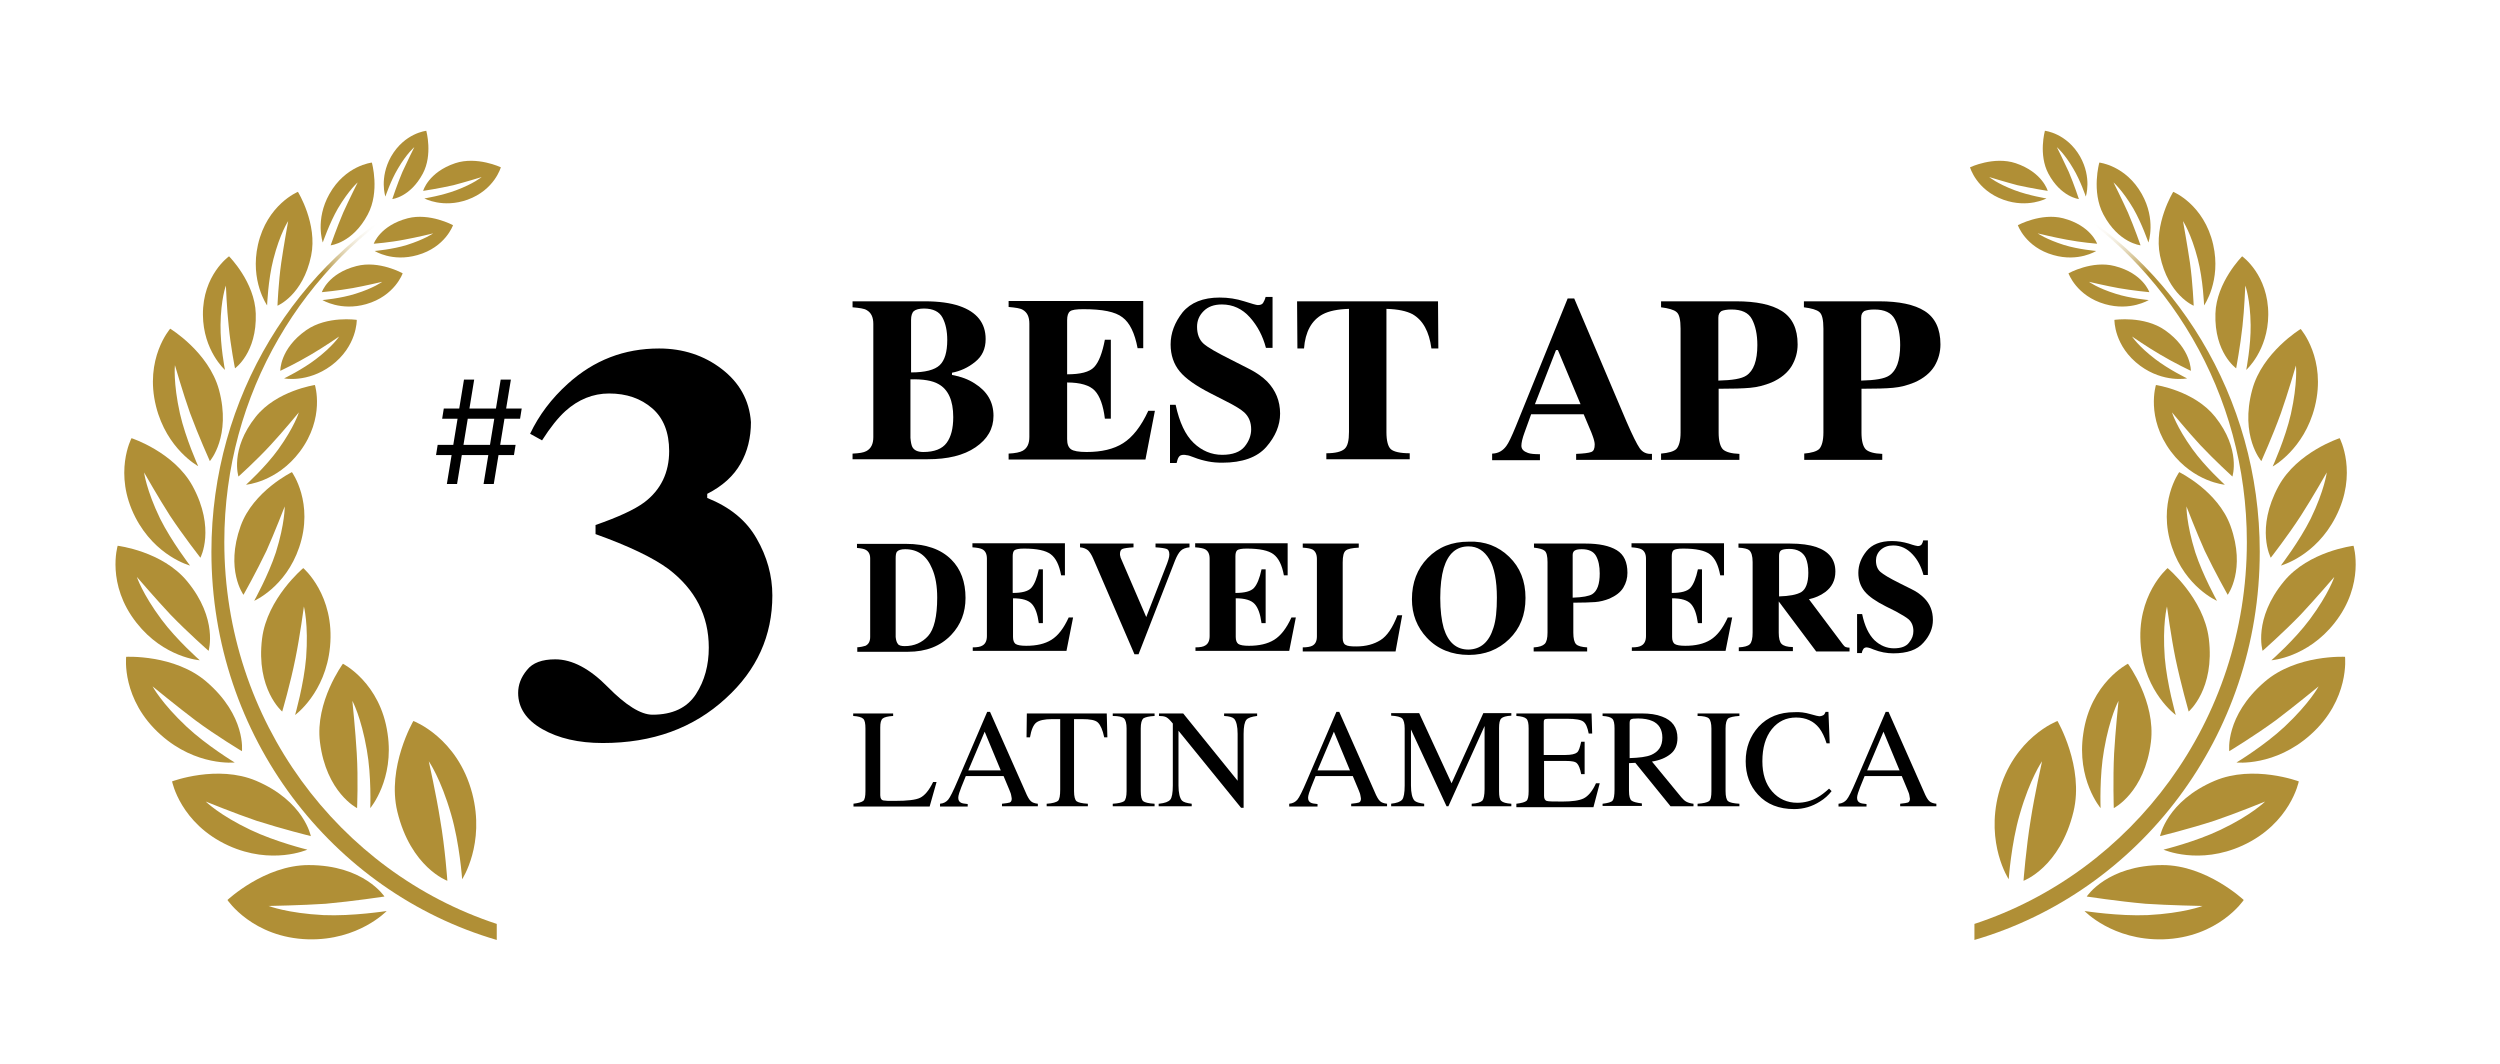 <svg width="101" height="43" viewBox="0 0 101 43" fill="none" xmlns="http://www.w3.org/2000/svg">
<path d="M18.073 35.584C18.073 35.584 16.599 35.051 16.052 32.788C15.62 30.983 16.7 29.128 16.7 29.128C16.7 29.128 18.48 29.789 19.077 32.051C19.611 34.097 18.671 35.521 18.671 35.521C18.671 35.521 18.569 34.072 18.226 32.903C17.806 31.441 17.323 30.755 17.323 30.755C17.323 30.755 17.628 32.127 17.781 33.106C17.984 34.263 18.073 35.584 18.073 35.584Z" fill="#B08F36"/>
<path d="M14.426 32.648C14.426 32.648 13.18 32.026 12.926 29.979C12.723 28.353 13.854 26.815 13.854 26.815C13.854 26.815 15.366 27.577 15.658 29.636C15.938 31.492 14.959 32.648 14.959 32.648C14.959 32.648 15.01 31.352 14.82 30.297C14.591 28.963 14.235 28.314 14.235 28.314C14.235 28.314 14.362 29.547 14.413 30.437C14.476 31.479 14.426 32.648 14.426 32.648Z" fill="#B08F36"/>
<path d="M15.532 36.22C15.532 36.22 14.706 34.949 12.469 34.949C10.689 34.949 9.189 36.36 9.189 36.36C9.189 36.36 10.206 37.885 12.456 37.949C14.489 37.999 15.621 36.805 15.621 36.805C15.621 36.805 14.235 37.021 13.066 36.97C11.604 36.894 10.854 36.601 10.854 36.601C10.854 36.601 12.202 36.576 13.155 36.512C14.273 36.411 15.532 36.22 15.532 36.22Z" fill="#B08F36"/>
<path d="M12.557 33.78C12.557 33.78 12.29 32.369 10.346 31.543C8.782 30.882 6.952 31.568 6.952 31.568C6.952 31.568 7.283 33.271 9.227 34.161C10.981 34.962 12.417 34.326 12.417 34.326C12.417 34.326 11.121 34.008 10.117 33.526C8.859 32.928 8.312 32.382 8.312 32.382C8.312 32.382 9.494 32.864 10.358 33.157C11.388 33.487 12.557 33.78 12.557 33.78Z" fill="#B08F36"/>
<path d="M9.774 30.348C9.774 30.348 9.952 28.924 8.338 27.539C7.054 26.433 5.097 26.535 5.097 26.535C5.097 26.535 4.893 28.264 6.495 29.687C7.931 30.971 9.482 30.805 9.482 30.805C9.482 30.805 8.35 30.119 7.537 29.357C6.52 28.403 6.164 27.73 6.164 27.73C6.164 27.73 7.156 28.543 7.88 29.09C8.732 29.725 9.774 30.348 9.774 30.348Z" fill="#B08F36"/>
<path d="M8.427 26.294C8.427 26.294 8.821 25.01 7.562 23.485C6.558 22.265 4.754 22.049 4.754 22.049C4.754 22.049 4.283 23.599 5.516 25.162C6.622 26.573 8.071 26.675 8.071 26.675C8.071 26.675 7.143 25.861 6.52 25.023C5.745 23.98 5.529 23.307 5.529 23.307C5.529 23.307 6.304 24.209 6.889 24.832C7.588 25.556 8.427 26.294 8.427 26.294Z" fill="#B08F36"/>
<path d="M8.096 22.532C8.096 22.532 8.719 21.362 7.779 19.634C7.029 18.261 5.313 17.702 5.313 17.702C5.313 17.702 4.563 19.125 5.465 20.892C6.279 22.481 7.677 22.849 7.677 22.849C7.677 22.849 6.927 21.87 6.469 20.955C5.91 19.799 5.821 19.087 5.821 19.087C5.821 19.087 6.406 20.117 6.863 20.828C7.41 21.654 8.096 22.532 8.096 22.532Z" fill="#B08F36"/>
<path d="M8.478 18.63C8.478 18.63 9.355 17.625 8.846 15.744C8.427 14.219 6.876 13.279 6.876 13.279C6.876 13.279 5.821 14.486 6.304 16.418C6.736 18.147 8.007 18.833 8.007 18.833C8.007 18.833 7.499 17.714 7.27 16.71C6.991 15.452 7.067 14.753 7.067 14.753C7.067 14.753 7.397 15.897 7.677 16.685C8.02 17.613 8.478 18.63 8.478 18.63Z" fill="#B08F36"/>
<path d="M9.494 14.88C9.494 14.88 10.384 14.257 10.333 12.669C10.295 11.398 9.253 10.355 9.253 10.355C9.253 10.355 8.185 11.105 8.198 12.72C8.211 14.168 9.088 14.944 9.088 14.944C9.088 14.944 8.897 13.965 8.91 13.126C8.922 12.084 9.126 11.537 9.126 11.537C9.126 11.537 9.164 12.503 9.24 13.177C9.316 13.991 9.494 14.88 9.494 14.88Z" fill="#B08F36"/>
<path d="M11.21 12.351C11.21 12.351 12.24 11.931 12.57 10.33C12.837 9.046 12.036 7.75 12.036 7.75C12.036 7.75 10.791 8.258 10.422 9.885C10.092 11.347 10.791 12.338 10.791 12.338C10.791 12.338 10.829 11.309 11.045 10.47C11.312 9.428 11.642 8.932 11.642 8.932C11.642 8.932 11.464 9.911 11.363 10.61C11.248 11.41 11.21 12.351 11.21 12.351Z" fill="#B08F36"/>
<path d="M13.358 9.911C13.358 9.911 14.248 9.822 14.858 8.665C15.354 7.737 15.023 6.568 15.023 6.568C15.023 6.568 13.955 6.682 13.307 7.839C12.723 8.881 13.04 9.796 13.04 9.796C13.04 9.796 13.307 9.021 13.65 8.424C14.095 7.674 14.451 7.369 14.451 7.369C14.451 7.369 14.095 8.08 13.866 8.589C13.6 9.212 13.358 9.911 13.358 9.911Z" fill="#B08F36"/>
<path d="M15.849 8.042C15.849 8.042 16.574 7.966 17.082 7.013C17.489 6.25 17.222 5.284 17.222 5.284C17.222 5.284 16.345 5.373 15.799 6.326C15.316 7.191 15.57 7.941 15.57 7.941C15.57 7.941 15.786 7.292 16.078 6.809C16.434 6.199 16.739 5.945 16.739 5.945C16.739 5.945 16.447 6.53 16.256 6.949C16.04 7.458 15.849 8.042 15.849 8.042Z" fill="#B08F36"/>
<path d="M11.401 28.747C11.401 28.747 10.333 27.844 10.588 25.798C10.791 24.171 12.252 22.951 12.252 22.951C12.252 22.951 13.536 24.044 13.333 26.128C13.155 27.997 11.922 28.886 11.922 28.886C11.922 28.886 12.278 27.641 12.367 26.573C12.469 25.226 12.278 24.502 12.278 24.502C12.278 24.502 12.113 25.734 11.935 26.599C11.731 27.628 11.401 28.747 11.401 28.747Z" fill="#B08F36"/>
<path d="M9.837 24.031C9.837 24.031 9.087 23.014 9.723 21.248C10.231 19.837 11.794 19.074 11.794 19.074C11.794 19.074 12.697 20.32 12.087 22.112C11.54 23.726 10.269 24.273 10.269 24.273C10.269 24.273 10.841 23.243 11.146 22.315C11.515 21.133 11.502 20.46 11.502 20.46C11.502 20.46 11.095 21.515 10.765 22.252C10.358 23.103 9.837 24.031 9.837 24.031Z" fill="#B08F36"/>
<path d="M9.634 19.252C9.634 19.252 9.278 18.159 10.333 16.837C11.172 15.783 12.722 15.554 12.722 15.554C12.722 15.554 13.142 16.876 12.112 18.248C11.184 19.481 9.939 19.583 9.939 19.583C9.939 19.583 10.727 18.871 11.248 18.147C11.896 17.244 12.074 16.66 12.074 16.66C12.074 16.66 11.426 17.448 10.93 17.981C10.358 18.604 9.634 19.252 9.634 19.252Z" fill="#B08F36"/>
<path d="M11.324 14.982C11.324 14.982 11.299 14.092 12.367 13.342C13.218 12.745 14.413 12.923 14.413 12.923C14.413 12.923 14.438 13.99 13.371 14.778C12.417 15.477 11.477 15.287 11.477 15.287C11.477 15.287 12.214 14.931 12.761 14.511C13.447 13.99 13.701 13.596 13.701 13.596C13.701 13.596 13.053 14.041 12.57 14.321C11.998 14.664 11.324 14.982 11.324 14.982Z" fill="#B08F36"/>
<path d="M13.002 11.804C13.002 11.804 13.256 11.042 14.4 10.749C15.315 10.508 16.268 11.042 16.268 11.042C16.268 11.042 15.951 11.957 14.794 12.287C13.764 12.58 13.027 12.122 13.027 12.122C13.027 12.122 13.764 12.059 14.362 11.868C15.099 11.639 15.442 11.385 15.442 11.385C15.442 11.385 14.743 11.55 14.248 11.639C13.676 11.741 13.002 11.804 13.002 11.804Z" fill="#B08F36"/>
<path d="M15.099 9.847C15.099 9.847 15.353 9.11 16.472 8.818C17.361 8.589 18.302 9.097 18.302 9.097C18.302 9.097 17.997 9.987 16.866 10.305C15.849 10.597 15.137 10.139 15.137 10.139C15.137 10.139 15.862 10.076 16.434 9.898C17.158 9.669 17.501 9.428 17.501 9.428C17.501 9.428 16.828 9.593 16.332 9.682C15.76 9.796 15.099 9.847 15.099 9.847Z" fill="#B08F36"/>
<path d="M17.095 7.712C17.095 7.712 17.298 6.962 18.391 6.593C19.268 6.301 20.234 6.759 20.234 6.759C20.234 6.759 19.98 7.674 18.887 8.068C17.895 8.424 17.146 8.017 17.146 8.017C17.146 8.017 17.857 7.902 18.429 7.686C19.141 7.419 19.459 7.153 19.459 7.153C19.459 7.153 18.798 7.356 18.315 7.483C17.756 7.61 17.095 7.712 17.095 7.712Z" fill="#B08F36"/>
<path d="M9.062 21.896C9.062 15.884 12.265 10.648 17.031 7.852C11.985 10.584 8.541 16.024 8.541 22.29C8.541 29.751 13.409 36.029 20.069 37.974V37.326C13.688 35.229 9.062 29.115 9.062 21.896Z" fill="url(#paint0_linear_487_2030)"/>
<path d="M81.75 35.584C81.75 35.584 83.224 35.051 83.77 32.788C84.203 30.983 83.122 29.128 83.122 29.128C83.122 29.128 81.343 29.789 80.746 32.051C80.212 34.097 81.152 35.521 81.152 35.521C81.152 35.521 81.254 34.072 81.597 32.903C82.016 31.441 82.499 30.755 82.499 30.755C82.499 30.755 82.194 32.127 82.042 33.106C81.851 34.263 81.75 35.584 81.75 35.584Z" fill="#B08F36"/>
<path d="M85.397 32.648C85.397 32.648 86.643 32.026 86.897 29.979C87.1 28.353 85.969 26.815 85.969 26.815C85.969 26.815 84.457 27.577 84.165 29.636C83.885 31.492 84.864 32.648 84.864 32.648C84.864 32.648 84.813 31.352 85.003 30.297C85.232 28.963 85.588 28.314 85.588 28.314C85.588 28.314 85.461 29.547 85.41 30.437C85.359 31.479 85.397 32.648 85.397 32.648Z" fill="#B08F36"/>
<path d="M84.304 36.22C84.304 36.22 85.13 34.949 87.367 34.949C89.147 34.949 90.647 36.36 90.647 36.36C90.647 36.36 89.63 37.885 87.38 37.949C85.347 37.999 84.215 36.805 84.215 36.805C84.215 36.805 85.601 37.021 86.77 36.97C88.232 36.894 88.981 36.601 88.981 36.601C88.981 36.601 87.634 36.576 86.681 36.512C85.55 36.411 84.304 36.22 84.304 36.22Z" fill="#B08F36"/>
<path d="M87.266 33.78C87.266 33.78 87.532 32.369 89.477 31.543C91.04 30.882 92.871 31.568 92.871 31.568C92.871 31.568 92.54 33.271 90.596 34.161C88.842 34.962 87.405 34.326 87.405 34.326C87.405 34.326 88.702 34.008 89.706 33.526C90.964 32.928 91.511 32.382 91.511 32.382C91.511 32.382 90.329 32.864 89.464 33.157C88.448 33.487 87.266 33.78 87.266 33.78Z" fill="#B08F36"/>
<path d="M90.062 30.348C90.062 30.348 89.884 28.924 91.498 27.539C92.782 26.433 94.739 26.535 94.739 26.535C94.739 26.535 94.942 28.264 93.341 29.687C91.905 30.971 90.354 30.805 90.354 30.805C90.354 30.805 91.486 30.119 92.299 29.357C93.316 28.403 93.672 27.73 93.672 27.73C93.672 27.73 92.68 28.543 91.956 29.09C91.091 29.725 90.062 30.348 90.062 30.348Z" fill="#B08F36"/>
<path d="M91.409 26.294C91.409 26.294 91.015 25.01 92.273 23.485C93.277 22.265 95.082 22.049 95.082 22.049C95.082 22.049 95.552 23.599 94.32 25.162C93.214 26.573 91.765 26.675 91.765 26.675C91.765 26.675 92.693 25.861 93.316 25.023C94.091 23.98 94.307 23.307 94.307 23.307C94.307 23.307 93.532 24.209 92.947 24.832C92.248 25.556 91.409 26.294 91.409 26.294Z" fill="#B08F36"/>
<path d="M91.739 22.532C91.739 22.532 91.117 21.362 92.057 19.634C92.807 18.261 94.523 17.702 94.523 17.702C94.523 17.702 95.273 19.125 94.358 20.892C93.544 22.481 92.146 22.849 92.146 22.849C92.146 22.849 92.896 21.87 93.353 20.955C93.913 19.799 94.002 19.087 94.002 19.087C94.002 19.087 93.417 20.117 92.959 20.828C92.426 21.654 91.739 22.532 91.739 22.532Z" fill="#B08F36"/>
<path d="M91.358 18.63C91.358 18.63 90.481 17.625 90.99 15.744C91.396 14.232 92.947 13.291 92.947 13.291C92.947 13.291 94.002 14.499 93.519 16.431C93.087 18.159 91.816 18.846 91.816 18.846C91.816 18.846 92.324 17.727 92.553 16.723C92.832 15.465 92.756 14.766 92.756 14.766C92.756 14.766 92.426 15.91 92.146 16.698C91.816 17.613 91.358 18.63 91.358 18.63Z" fill="#B08F36"/>
<path d="M90.341 14.88C90.341 14.88 89.452 14.257 89.503 12.669C89.541 11.398 90.583 10.355 90.583 10.355C90.583 10.355 91.65 11.105 91.638 12.72C91.625 14.168 90.748 14.944 90.748 14.944C90.748 14.944 90.939 13.965 90.926 13.126C90.913 12.084 90.71 11.537 90.71 11.537C90.71 11.537 90.672 12.503 90.596 13.177C90.507 13.991 90.341 14.88 90.341 14.88Z" fill="#B08F36"/>
<path d="M88.625 12.351C88.625 12.351 87.596 11.931 87.265 10.33C86.999 9.046 87.799 7.75 87.799 7.75C87.799 7.75 89.045 8.258 89.413 9.885C89.744 11.347 89.045 12.338 89.045 12.338C89.045 12.338 89.007 11.309 88.791 10.47C88.524 9.428 88.193 8.932 88.193 8.932C88.193 8.932 88.371 9.911 88.473 10.61C88.587 11.41 88.625 12.351 88.625 12.351Z" fill="#B08F36"/>
<path d="M86.478 9.911C86.478 9.911 85.588 9.822 84.978 8.665C84.483 7.737 84.813 6.568 84.813 6.568C84.813 6.568 85.881 6.682 86.529 7.839C87.114 8.881 86.796 9.796 86.796 9.796C86.796 9.796 86.529 9.021 86.186 8.424C85.741 7.674 85.385 7.369 85.385 7.369C85.385 7.369 85.741 8.08 85.97 8.589C86.237 9.212 86.478 9.911 86.478 9.911Z" fill="#B08F36"/>
<path d="M83.987 8.042C83.987 8.042 83.262 7.966 82.754 7.013C82.347 6.25 82.614 5.284 82.614 5.284C82.614 5.284 83.491 5.373 84.037 6.326C84.52 7.191 84.266 7.941 84.266 7.941C84.266 7.941 84.05 7.292 83.758 6.809C83.402 6.199 83.097 5.945 83.097 5.945C83.097 5.945 83.389 6.53 83.58 6.949C83.796 7.458 83.987 8.042 83.987 8.042Z" fill="#B08F36"/>
<path d="M88.422 28.747C88.422 28.747 89.49 27.844 89.236 25.798C89.033 24.171 87.571 22.951 87.571 22.951C87.571 22.951 86.287 24.044 86.491 26.128C86.668 27.997 87.901 28.886 87.901 28.886C87.901 28.886 87.546 27.641 87.457 26.573C87.355 25.226 87.546 24.502 87.546 24.502C87.546 24.502 87.711 25.734 87.889 26.599C88.105 27.628 88.422 28.747 88.422 28.747Z" fill="#B08F36"/>
<path d="M89.999 24.031C89.999 24.031 90.748 23.014 90.113 21.248C89.605 19.837 88.041 19.074 88.041 19.074C88.041 19.074 87.139 20.32 87.749 22.112C88.295 23.726 89.566 24.273 89.566 24.273C89.566 24.273 88.994 23.243 88.689 22.315C88.321 21.133 88.334 20.46 88.334 20.46C88.334 20.46 88.74 21.515 89.071 22.252C89.477 23.103 89.999 24.031 89.999 24.031Z" fill="#B08F36"/>
<path d="M90.189 19.252C90.189 19.252 90.544 18.159 89.49 16.837C88.651 15.783 87.1 15.554 87.1 15.554C87.1 15.554 86.681 16.876 87.71 18.248C88.638 19.481 89.884 19.583 89.884 19.583C89.884 19.583 89.096 18.871 88.575 18.147C87.926 17.244 87.748 16.66 87.748 16.66C87.748 16.66 88.397 17.448 88.892 17.981C89.477 18.604 90.189 19.252 90.189 19.252Z" fill="#B08F36"/>
<path d="M88.511 14.982C88.511 14.982 88.537 14.092 87.469 13.342C86.618 12.745 85.423 12.923 85.423 12.923C85.423 12.923 85.397 13.99 86.465 14.778C87.418 15.477 88.359 15.287 88.359 15.287C88.359 15.287 87.622 14.931 87.075 14.511C86.389 13.99 86.135 13.596 86.135 13.596C86.135 13.596 86.783 14.041 87.266 14.321C87.838 14.664 88.511 14.982 88.511 14.982Z" fill="#B08F36"/>
<path d="M86.834 11.804C86.834 11.804 86.58 11.042 85.436 10.749C84.521 10.508 83.567 11.042 83.567 11.042C83.567 11.042 83.885 11.957 85.042 12.287C86.071 12.58 86.808 12.122 86.808 12.122C86.808 12.122 86.071 12.059 85.474 11.868C84.737 11.639 84.394 11.385 84.394 11.385C84.394 11.385 85.093 11.55 85.588 11.639C86.16 11.741 86.834 11.804 86.834 11.804Z" fill="#B08F36"/>
<path d="M84.724 9.847C84.724 9.847 84.47 9.11 83.351 8.818C82.462 8.589 81.521 9.097 81.521 9.097C81.521 9.097 81.826 9.987 82.957 10.305C83.974 10.597 84.686 10.139 84.686 10.139C84.686 10.139 83.961 10.076 83.389 9.898C82.665 9.669 82.322 9.428 82.322 9.428C82.322 9.428 82.995 9.593 83.491 9.682C84.076 9.796 84.724 9.847 84.724 9.847Z" fill="#B08F36"/>
<path d="M82.728 7.712C82.728 7.712 82.525 6.962 81.432 6.593C80.555 6.301 79.589 6.759 79.589 6.759C79.589 6.759 79.843 7.674 80.936 8.068C81.927 8.424 82.677 8.017 82.677 8.017C82.677 8.017 81.966 7.902 81.394 7.686C80.682 7.419 80.364 7.153 80.364 7.153C80.364 7.153 81.025 7.356 81.508 7.483C82.08 7.61 82.728 7.712 82.728 7.712Z" fill="#B08F36"/>
<path d="M90.773 21.896C90.773 15.884 87.57 10.648 82.804 7.852C87.85 10.584 91.294 16.024 91.294 22.29C91.294 29.751 86.427 36.029 79.767 37.974V37.326C86.147 35.229 90.773 29.115 90.773 21.896Z" fill="url(#paint1_linear_487_2030)"/>
<path d="M24.555 27.755C25.28 28.492 25.89 28.874 26.36 28.874C27.174 28.874 27.758 28.594 28.114 28.048C28.47 27.501 28.635 26.866 28.635 26.166C28.635 24.87 28.089 23.815 27.008 22.989C26.386 22.532 25.407 22.061 24.06 21.578V21.21C24.975 20.892 25.636 20.587 26.03 20.295C26.703 19.786 27.034 19.087 27.034 18.223C27.034 17.473 26.805 16.888 26.348 16.494C25.89 16.1 25.318 15.897 24.606 15.897C23.958 15.897 23.361 16.139 22.84 16.609C22.547 16.876 22.23 17.27 21.899 17.791L21.416 17.524C21.772 16.774 22.28 16.1 22.941 15.503C23.996 14.55 25.216 14.079 26.627 14.079C27.593 14.079 28.445 14.359 29.156 14.906C29.868 15.452 30.275 16.164 30.338 17.054C30.338 17.676 30.199 18.248 29.919 18.731C29.639 19.227 29.195 19.634 28.572 19.951V20.117C29.487 20.485 30.148 21.019 30.567 21.756C30.987 22.481 31.203 23.256 31.203 24.057C31.203 25.683 30.58 27.069 29.322 28.213C28.012 29.42 26.36 30.018 24.352 30.018C23.373 30.018 22.56 29.827 21.912 29.458C21.264 29.09 20.933 28.594 20.933 27.997C20.933 27.666 21.047 27.361 21.289 27.069C21.518 26.777 21.899 26.637 22.433 26.637C23.119 26.637 23.831 27.018 24.555 27.755Z" fill="black"/>
<path d="M34.456 18.325C34.71 18.312 34.888 18.287 35.003 18.223C35.193 18.121 35.282 17.931 35.282 17.664V13.088C35.282 12.809 35.193 12.631 35.015 12.529C34.914 12.465 34.723 12.44 34.443 12.415V12.173H37.367C37.926 12.173 38.396 12.237 38.765 12.364C39.464 12.605 39.82 13.05 39.82 13.698C39.82 14.092 39.68 14.397 39.388 14.626C39.108 14.855 38.79 14.995 38.46 15.058V15.147C38.816 15.211 39.121 15.325 39.375 15.49C39.883 15.808 40.137 16.24 40.137 16.799C40.137 17.32 39.896 17.74 39.413 18.07C38.93 18.401 38.282 18.553 37.481 18.553H34.443V18.325H34.456ZM37.964 14.753C38.167 14.562 38.269 14.219 38.269 13.736C38.269 13.38 38.206 13.075 38.078 12.834C37.951 12.592 37.697 12.465 37.328 12.465C37.138 12.465 36.998 12.504 36.922 12.567C36.846 12.631 36.807 12.758 36.807 12.923V15.046C37.379 15.046 37.761 14.944 37.964 14.753ZM36.858 18.058C36.934 18.198 37.087 18.261 37.303 18.261C37.748 18.261 38.066 18.134 38.244 17.892C38.422 17.651 38.511 17.308 38.511 16.85C38.511 16.177 38.307 15.732 37.913 15.516C37.672 15.376 37.29 15.312 36.782 15.325V17.689C36.795 17.854 36.82 17.981 36.858 18.058Z" fill="black"/>
<path d="M40.748 18.566V18.325C41.014 18.312 41.205 18.274 41.319 18.21C41.497 18.108 41.586 17.93 41.586 17.651V13.075C41.586 12.796 41.497 12.618 41.319 12.516C41.218 12.453 41.027 12.427 40.748 12.402V12.16H46.187V14.067H45.959C45.844 13.457 45.641 13.037 45.349 12.821C45.056 12.592 44.535 12.491 43.773 12.491C43.48 12.491 43.302 12.516 43.226 12.58C43.15 12.643 43.112 12.758 43.112 12.936V15.122C43.645 15.122 44.014 15.033 44.205 14.829C44.395 14.626 44.535 14.257 44.637 13.724H44.878V16.914H44.637C44.573 16.38 44.433 15.999 44.23 15.783C44.027 15.566 43.645 15.452 43.112 15.452V17.74C43.112 17.943 43.162 18.07 43.264 18.147C43.366 18.223 43.582 18.261 43.9 18.261C44.497 18.261 44.993 18.147 45.374 17.905C45.755 17.664 46.098 17.232 46.391 16.596H46.658L46.276 18.566H40.748Z" fill="black"/>
<path d="M47.23 16.355H47.496C47.649 17.066 47.89 17.575 48.221 17.892C48.551 18.21 48.945 18.375 49.377 18.375C49.797 18.375 50.102 18.261 50.28 18.045C50.458 17.829 50.547 17.587 50.547 17.346C50.547 17.066 50.458 16.837 50.267 16.66C50.14 16.545 49.899 16.393 49.517 16.202L48.92 15.897C48.322 15.592 47.903 15.3 47.662 15.007C47.42 14.715 47.293 14.346 47.293 13.914C47.293 13.457 47.458 13.025 47.776 12.618C48.106 12.224 48.602 12.021 49.276 12.021C49.619 12.021 49.949 12.071 50.267 12.173C50.585 12.275 50.763 12.325 50.814 12.325C50.915 12.325 50.992 12.3 51.03 12.236C51.068 12.173 51.106 12.097 51.131 11.995H51.411V14.054H51.144C51.017 13.571 50.801 13.164 50.496 12.821C50.191 12.478 49.81 12.3 49.365 12.3C49.047 12.3 48.806 12.389 48.628 12.567C48.45 12.745 48.361 12.948 48.361 13.203C48.361 13.495 48.45 13.724 48.615 13.876C48.78 14.029 49.161 14.245 49.746 14.537L50.445 14.893C50.75 15.045 51.004 15.223 51.195 15.414C51.538 15.77 51.716 16.202 51.716 16.71C51.716 17.181 51.525 17.638 51.157 18.058C50.788 18.477 50.191 18.693 49.377 18.693C49.187 18.693 48.996 18.68 48.806 18.642C48.615 18.604 48.424 18.553 48.234 18.477L48.056 18.413C48.017 18.401 47.967 18.388 47.928 18.388C47.89 18.375 47.852 18.375 47.827 18.375C47.725 18.375 47.662 18.401 47.623 18.464C47.585 18.515 47.56 18.604 47.535 18.706H47.268V16.355H47.23Z" fill="black"/>
<path d="M52.402 12.173H58.096L58.109 14.079H57.829C57.74 13.393 57.486 12.936 57.067 12.694C56.825 12.567 56.482 12.491 56.012 12.478V17.46C56.012 17.803 56.075 18.045 56.19 18.147C56.304 18.248 56.559 18.312 56.953 18.312V18.553H53.584V18.312C53.953 18.312 54.194 18.248 54.322 18.134C54.449 18.02 54.499 17.791 54.499 17.448V12.478C54.042 12.491 53.686 12.567 53.445 12.694C52.987 12.936 52.733 13.406 52.682 14.079H52.415L52.402 12.173Z" fill="black"/>
<path d="M60.308 18.325C60.536 18.312 60.714 18.21 60.854 18.02C60.943 17.905 61.07 17.638 61.236 17.232L63.333 12.059H63.599L65.709 17.028C65.951 17.587 66.129 17.943 66.243 18.108C66.358 18.274 66.523 18.35 66.739 18.337V18.579H63.676V18.337C63.981 18.325 64.184 18.299 64.286 18.261C64.388 18.223 64.426 18.121 64.426 17.956C64.426 17.88 64.4 17.765 64.349 17.626C64.324 17.537 64.273 17.435 64.222 17.308L63.981 16.736H61.858C61.718 17.117 61.63 17.359 61.591 17.473C61.502 17.715 61.464 17.892 61.464 18.007C61.464 18.147 61.553 18.236 61.731 18.299C61.833 18.337 61.998 18.35 62.214 18.35V18.591H60.282V18.325H60.308ZM63.854 16.329L62.939 14.143H62.862L62.011 16.329H63.854Z" fill="black"/>
<path d="M67.107 18.325C67.412 18.299 67.629 18.236 67.73 18.134C67.832 18.02 67.895 17.803 67.895 17.473V13.279C67.895 12.923 67.845 12.694 67.73 12.605C67.629 12.516 67.412 12.453 67.107 12.415V12.173H70.145C70.946 12.173 71.569 12.3 71.988 12.567C72.407 12.834 72.624 13.279 72.624 13.914C72.624 14.219 72.547 14.512 72.382 14.791C72.217 15.058 71.95 15.287 71.569 15.452C71.289 15.567 70.997 15.643 70.704 15.668C70.425 15.694 69.993 15.706 69.433 15.706V17.473C69.433 17.816 69.497 18.045 69.611 18.159C69.726 18.261 69.942 18.325 70.272 18.337V18.579H67.107V18.325ZM70.552 15.173C70.844 14.982 70.997 14.575 70.997 13.94C70.997 13.508 70.92 13.164 70.781 12.898C70.641 12.631 70.361 12.504 69.954 12.504C69.764 12.504 69.637 12.529 69.548 12.567C69.472 12.618 69.421 12.694 69.421 12.834V15.376C69.993 15.363 70.361 15.3 70.552 15.173Z" fill="black"/>
<path d="M72.878 18.325C73.183 18.299 73.399 18.236 73.501 18.134C73.602 18.02 73.666 17.803 73.666 17.473V13.279C73.666 12.923 73.615 12.694 73.501 12.605C73.399 12.516 73.183 12.453 72.878 12.415V12.173H75.916C76.716 12.173 77.339 12.3 77.758 12.567C78.178 12.834 78.394 13.279 78.394 13.914C78.394 14.219 78.318 14.512 78.153 14.791C77.987 15.058 77.72 15.287 77.339 15.452C77.059 15.567 76.767 15.643 76.475 15.668C76.195 15.694 75.763 15.706 75.204 15.706V17.473C75.204 17.816 75.267 18.045 75.382 18.159C75.496 18.261 75.712 18.325 76.043 18.337V18.579H72.891V18.325H72.878ZM76.322 15.173C76.615 14.982 76.767 14.575 76.767 13.94C76.767 13.508 76.691 13.164 76.551 12.898C76.411 12.631 76.132 12.504 75.725 12.504C75.534 12.504 75.407 12.529 75.318 12.567C75.242 12.618 75.191 12.694 75.191 12.834V15.376C75.763 15.363 76.132 15.3 76.322 15.173Z" fill="black"/>
<path d="M34.609 26.154C34.774 26.141 34.889 26.116 34.965 26.09C35.092 26.027 35.155 25.912 35.155 25.734V22.557C35.155 22.392 35.092 22.277 34.977 22.214C34.914 22.176 34.787 22.15 34.622 22.137V21.972H36.604C37.405 21.972 38.015 22.188 38.434 22.608C38.816 22.989 39.007 23.51 39.007 24.158C39.007 24.743 38.816 25.239 38.434 25.645C38.002 26.103 37.418 26.332 36.681 26.332H34.634V26.154H34.609ZM36.274 26.014C36.312 26.078 36.414 26.103 36.553 26.103C36.935 26.103 37.252 25.963 37.494 25.696C37.736 25.429 37.863 24.908 37.863 24.146C37.863 23.688 37.799 23.294 37.659 22.976C37.443 22.455 37.087 22.188 36.566 22.188C36.401 22.188 36.287 22.227 36.236 22.29C36.198 22.341 36.185 22.43 36.185 22.557V25.734C36.198 25.861 36.223 25.951 36.274 26.014Z" fill="black"/>
<path d="M39.299 26.319V26.154C39.489 26.154 39.617 26.128 39.693 26.078C39.807 26.014 39.871 25.887 39.871 25.696V22.57C39.871 22.379 39.807 22.252 39.68 22.188C39.604 22.15 39.477 22.125 39.286 22.112V21.947H43.023V23.243H42.87C42.794 22.824 42.654 22.544 42.451 22.392C42.248 22.239 41.892 22.163 41.37 22.163C41.167 22.163 41.053 22.188 40.989 22.227C40.938 22.265 40.913 22.354 40.913 22.468V23.955C41.282 23.955 41.536 23.891 41.663 23.752C41.79 23.612 41.892 23.358 41.968 23.002H42.133V25.175H41.968C41.917 24.807 41.828 24.552 41.688 24.4C41.548 24.247 41.294 24.171 40.926 24.171V25.734C40.926 25.874 40.964 25.963 41.027 26.014C41.104 26.065 41.243 26.09 41.459 26.09C41.879 26.09 42.209 26.014 42.476 25.849C42.743 25.683 42.972 25.391 43.175 24.946H43.353L43.086 26.294H39.299V26.319Z" fill="black"/>
<path d="M45.794 21.96V22.112C45.565 22.125 45.412 22.15 45.349 22.176C45.285 22.201 45.247 22.265 45.247 22.379C45.247 22.417 45.247 22.443 45.26 22.468C45.26 22.493 45.272 22.532 45.285 22.557L46.315 24.946H46.302L47.153 22.76C47.166 22.709 47.192 22.659 47.204 22.608C47.23 22.532 47.242 22.455 47.242 22.404C47.242 22.277 47.204 22.201 47.128 22.176C47.052 22.15 46.912 22.125 46.683 22.112V21.96H48.056V22.112C47.903 22.125 47.776 22.176 47.7 22.252C47.624 22.328 47.547 22.455 47.471 22.646L45.997 26.433H45.832L44.167 22.57C44.103 22.417 44.027 22.303 43.963 22.239C43.887 22.176 43.785 22.125 43.633 22.112V21.96H45.794Z" fill="black"/>
<path d="M48.297 26.319V26.154C48.488 26.154 48.615 26.128 48.691 26.078C48.806 26.014 48.869 25.887 48.869 25.696V22.57C48.869 22.379 48.806 22.252 48.679 22.188C48.602 22.15 48.475 22.125 48.285 22.112V21.947H52.021V23.243H51.869C51.793 22.824 51.653 22.544 51.449 22.392C51.246 22.239 50.89 22.163 50.369 22.163C50.166 22.163 50.039 22.188 49.988 22.227C49.937 22.265 49.911 22.354 49.911 22.468V23.955C50.28 23.955 50.534 23.891 50.661 23.752C50.788 23.612 50.89 23.358 50.966 23.002H51.132V25.175H50.966C50.916 24.807 50.827 24.552 50.687 24.4C50.547 24.247 50.293 24.171 49.924 24.171V25.734C49.924 25.874 49.962 25.963 50.026 26.014C50.102 26.065 50.242 26.09 50.458 26.09C50.865 26.09 51.208 26.014 51.475 25.849C51.742 25.683 51.971 25.391 52.174 24.946H52.352L52.085 26.294H48.297V26.319Z" fill="black"/>
<path d="M52.631 26.154C52.809 26.154 52.936 26.128 53.013 26.09C53.14 26.027 53.203 25.9 53.203 25.709V22.582C53.203 22.392 53.14 22.265 53.025 22.201C52.949 22.163 52.822 22.137 52.631 22.125V21.96H54.894V22.125C54.627 22.137 54.449 22.176 54.373 22.239C54.284 22.303 54.245 22.468 54.245 22.722V25.773C54.245 25.912 54.284 26.014 54.36 26.052C54.436 26.103 54.576 26.116 54.792 26.116C55.186 26.116 55.504 26.027 55.771 25.861C56.038 25.696 56.266 25.353 56.457 24.857H56.648L56.381 26.319H52.631V26.154Z" fill="black"/>
<path d="M60.969 22.493C61.414 22.925 61.63 23.472 61.63 24.158C61.63 24.845 61.414 25.391 60.969 25.823C60.537 26.243 59.991 26.459 59.343 26.459C58.656 26.459 58.084 26.23 57.652 25.773C57.245 25.34 57.042 24.819 57.042 24.209C57.042 23.536 57.258 22.976 57.678 22.544C58.11 22.099 58.656 21.883 59.343 21.883C59.991 21.858 60.537 22.074 60.969 22.493ZM60.334 25.366C60.435 25.061 60.474 24.654 60.474 24.146C60.474 23.459 60.372 22.938 60.169 22.595C59.965 22.252 59.686 22.074 59.33 22.074C58.834 22.074 58.504 22.366 58.326 22.951C58.237 23.256 58.186 23.663 58.186 24.158C58.186 24.654 58.237 25.061 58.326 25.378C58.504 25.95 58.834 26.243 59.33 26.243C59.825 26.23 60.156 25.938 60.334 25.366Z" fill="black"/>
<path d="M61.973 26.154C62.189 26.141 62.329 26.09 62.405 26.014C62.482 25.938 62.52 25.785 62.52 25.556V22.709C62.52 22.468 62.482 22.316 62.405 22.252C62.329 22.188 62.189 22.15 61.973 22.125V21.96H64.058C64.604 21.96 65.023 22.049 65.316 22.227C65.608 22.404 65.748 22.709 65.748 23.142C65.748 23.358 65.697 23.548 65.583 23.739C65.468 23.93 65.278 24.069 65.023 24.184C64.833 24.26 64.629 24.311 64.439 24.324C64.248 24.336 63.956 24.349 63.562 24.349V25.556C63.562 25.798 63.6 25.951 63.676 26.027C63.752 26.103 63.905 26.141 64.121 26.154V26.319H61.96V26.154H61.973ZM64.325 24.006C64.528 23.879 64.629 23.599 64.629 23.167C64.629 22.875 64.579 22.633 64.477 22.455C64.375 22.277 64.185 22.188 63.905 22.188C63.778 22.188 63.689 22.201 63.625 22.239C63.575 22.265 63.536 22.328 63.536 22.417V24.146C63.943 24.133 64.197 24.082 64.325 24.006Z" fill="black"/>
<path d="M65.926 26.319V26.154C66.116 26.154 66.243 26.128 66.32 26.078C66.434 26.014 66.498 25.887 66.498 25.696V22.57C66.498 22.379 66.434 22.252 66.307 22.188C66.231 22.15 66.104 22.125 65.913 22.112V21.947H69.65V23.243H69.497C69.421 22.824 69.281 22.544 69.078 22.392C68.874 22.239 68.519 22.163 67.998 22.163C67.794 22.163 67.667 22.188 67.616 22.227C67.565 22.265 67.54 22.354 67.54 22.468V23.955C67.909 23.955 68.163 23.891 68.29 23.752C68.417 23.612 68.519 23.358 68.595 23.002H68.76V25.175H68.595C68.544 24.807 68.455 24.552 68.315 24.4C68.175 24.247 67.921 24.171 67.553 24.171V25.734C67.553 25.874 67.591 25.963 67.654 26.014C67.731 26.065 67.87 26.09 68.087 26.09C68.493 26.09 68.836 26.014 69.103 25.849C69.37 25.683 69.599 25.391 69.802 24.946H69.98L69.713 26.294H65.926V26.319Z" fill="black"/>
<path d="M70.247 26.154C70.463 26.141 70.616 26.103 70.692 26.027C70.768 25.951 70.806 25.798 70.806 25.556V22.709C70.806 22.455 70.755 22.303 70.666 22.227C70.603 22.176 70.463 22.137 70.234 22.125V21.96H72.319C72.751 21.96 73.107 22.01 73.374 22.099C73.895 22.277 74.149 22.608 74.149 23.091C74.149 23.447 74.009 23.714 73.742 23.917C73.539 24.069 73.31 24.158 73.081 24.209L74.454 26.039C74.492 26.09 74.53 26.128 74.568 26.141C74.607 26.154 74.657 26.166 74.721 26.166V26.319H73.374L71.861 24.298V25.556C71.861 25.785 71.899 25.938 71.976 26.014C72.052 26.09 72.204 26.141 72.433 26.141V26.306H70.247V26.154ZM72.776 23.917C72.954 23.802 73.056 23.548 73.056 23.142C73.056 22.887 73.018 22.697 72.954 22.544C72.84 22.303 72.611 22.176 72.293 22.176C72.115 22.176 72.001 22.201 71.95 22.239C71.899 22.277 71.874 22.354 71.874 22.455V24.095C72.281 24.082 72.586 24.031 72.776 23.917Z" fill="black"/>
<path d="M75.039 24.807H75.23C75.331 25.29 75.497 25.633 75.725 25.861C75.954 26.078 76.221 26.192 76.513 26.192C76.806 26.192 77.009 26.116 77.124 25.963C77.251 25.811 77.301 25.658 77.301 25.493C77.301 25.302 77.238 25.137 77.111 25.023C77.022 24.946 76.857 24.845 76.602 24.705L76.196 24.502C75.789 24.298 75.497 24.095 75.331 23.892C75.166 23.688 75.077 23.447 75.077 23.142C75.077 22.824 75.192 22.532 75.408 22.265C75.624 21.998 75.967 21.858 76.437 21.858C76.666 21.858 76.895 21.896 77.111 21.96C77.327 22.036 77.454 22.061 77.479 22.061C77.556 22.061 77.594 22.036 77.632 21.998C77.657 21.96 77.683 21.909 77.695 21.832H77.886V23.23H77.708C77.619 22.9 77.479 22.62 77.263 22.392C77.047 22.163 76.793 22.036 76.488 22.036C76.272 22.036 76.107 22.099 75.98 22.214C75.853 22.328 75.789 22.481 75.789 22.646C75.789 22.849 75.853 23.002 75.967 23.103C76.081 23.205 76.335 23.358 76.742 23.561L77.225 23.802C77.441 23.904 77.606 24.031 77.734 24.158C77.975 24.4 78.089 24.692 78.089 25.048C78.089 25.378 77.962 25.683 77.708 25.963C77.454 26.256 77.047 26.395 76.488 26.395C76.361 26.395 76.234 26.383 76.094 26.357C75.967 26.332 75.827 26.294 75.7 26.243L75.573 26.192C75.547 26.179 75.522 26.179 75.484 26.166C75.459 26.166 75.433 26.154 75.42 26.154C75.357 26.154 75.306 26.179 75.281 26.217C75.255 26.256 75.23 26.306 75.217 26.383H75.026V24.807H75.039Z" fill="black"/>
<path d="M34.469 32.471C34.685 32.445 34.812 32.407 34.876 32.356C34.939 32.305 34.964 32.166 34.964 31.962V29.433C34.964 29.23 34.939 29.102 34.876 29.039C34.812 28.975 34.672 28.937 34.469 28.925V28.823H36.083V28.925C35.867 28.937 35.727 28.975 35.663 29.026C35.587 29.09 35.562 29.204 35.562 29.395V32.127C35.562 32.191 35.575 32.242 35.6 32.28C35.625 32.318 35.663 32.343 35.74 32.343C35.778 32.343 35.829 32.356 35.88 32.356C35.93 32.356 36.019 32.356 36.146 32.356C36.655 32.356 36.998 32.318 37.176 32.229C37.354 32.14 37.532 31.937 37.697 31.594H37.837L37.557 32.585H34.481V32.471H34.469Z" fill="black"/>
<path d="M37.977 32.585V32.471C38.129 32.458 38.231 32.394 38.307 32.305C38.383 32.216 38.51 31.962 38.688 31.543L39.883 28.759H39.997L41.421 31.975C41.51 32.191 41.586 32.318 41.65 32.369C41.7 32.42 41.802 32.458 41.929 32.471V32.572H40.48V32.471C40.646 32.458 40.76 32.432 40.798 32.42C40.849 32.394 40.874 32.343 40.874 32.267C40.874 32.242 40.862 32.191 40.849 32.115C40.836 32.038 40.798 31.975 40.773 31.899L40.544 31.352H39.019C38.866 31.721 38.777 31.95 38.752 32.038C38.726 32.115 38.714 32.191 38.714 32.229C38.714 32.331 38.752 32.394 38.828 32.432C38.879 32.458 38.968 32.471 39.095 32.483V32.585H37.977ZM40.43 31.123L39.781 29.56L39.12 31.123H40.43Z" fill="black"/>
<path d="M41.484 28.823H44.713L44.738 29.789H44.611C44.547 29.484 44.459 29.293 44.357 29.192C44.255 29.09 44.039 29.052 43.709 29.052H43.391V31.962C43.391 32.178 43.429 32.318 43.492 32.369C43.556 32.42 43.709 32.458 43.95 32.471V32.572H42.285V32.471C42.527 32.458 42.679 32.407 42.743 32.356C42.806 32.293 42.832 32.14 42.832 31.899V29.052H42.514C42.196 29.052 41.98 29.102 41.866 29.192C41.751 29.28 41.662 29.484 41.611 29.789H41.472L41.484 28.823Z" fill="black"/>
<path d="M44.955 32.471C45.183 32.458 45.336 32.42 45.412 32.369C45.476 32.318 45.514 32.178 45.514 31.962V29.433C45.514 29.23 45.476 29.09 45.412 29.026C45.349 28.963 45.196 28.925 44.955 28.925V28.823H46.645V28.925C46.416 28.937 46.264 28.975 46.187 29.026C46.124 29.09 46.086 29.217 46.086 29.433V31.962C46.086 32.178 46.124 32.318 46.187 32.369C46.251 32.42 46.404 32.458 46.645 32.471V32.572H44.955V32.471Z" fill="black"/>
<path d="M46.823 32.471C47.064 32.445 47.204 32.394 47.28 32.305C47.344 32.229 47.382 32.038 47.382 31.733V29.23L47.306 29.141C47.217 29.039 47.153 28.988 47.09 28.963C47.026 28.937 46.937 28.925 46.823 28.925V28.823H47.801L50 31.543V29.649C50 29.344 49.949 29.141 49.86 29.039C49.797 28.975 49.67 28.937 49.454 28.925V28.823H50.788V28.925C50.572 28.95 50.42 29.001 50.356 29.077C50.28 29.166 50.242 29.357 50.242 29.649V32.636H50.14L47.611 29.522V31.733C47.611 32.038 47.662 32.242 47.751 32.343C47.814 32.407 47.941 32.445 48.145 32.471V32.572H46.81V32.471H46.823Z" fill="black"/>
<path d="M52.084 32.585V32.471C52.237 32.458 52.339 32.394 52.415 32.305C52.491 32.216 52.618 31.962 52.796 31.543L53.991 28.759H54.105L55.529 31.975C55.618 32.191 55.694 32.318 55.758 32.369C55.809 32.42 55.91 32.458 56.037 32.471V32.572H54.588V32.471C54.754 32.458 54.868 32.432 54.906 32.42C54.957 32.394 54.982 32.343 54.982 32.267C54.982 32.242 54.97 32.191 54.957 32.115C54.944 32.038 54.906 31.975 54.881 31.899L54.652 31.352H53.152C53 31.721 52.911 31.95 52.885 32.038C52.86 32.115 52.847 32.191 52.847 32.229C52.847 32.331 52.885 32.394 52.962 32.432C53.012 32.458 53.101 32.471 53.228 32.483V32.585H52.084ZM54.538 31.123L53.889 29.56L53.228 31.123H54.538Z" fill="black"/>
<path d="M56.19 32.471C56.431 32.445 56.571 32.394 56.648 32.305C56.711 32.229 56.749 32.038 56.749 31.733V29.433C56.749 29.23 56.711 29.09 56.648 29.026C56.584 28.963 56.431 28.925 56.203 28.912V28.81H57.334L58.643 31.645L59.927 28.81H61.058V28.912C60.842 28.925 60.715 28.963 60.651 29.026C60.587 29.09 60.562 29.217 60.562 29.42V31.962C60.562 32.166 60.587 32.305 60.651 32.356C60.715 32.42 60.854 32.458 61.058 32.471V32.572H59.456V32.471C59.685 32.458 59.825 32.407 59.889 32.343C59.939 32.28 59.977 32.127 59.977 31.886V29.331L58.516 32.572H58.44L57.003 29.471V31.733C57.003 32.038 57.054 32.242 57.143 32.343C57.207 32.407 57.334 32.445 57.537 32.471V32.572H56.203V32.471H56.19Z" fill="black"/>
<path d="M61.261 32.471C61.477 32.445 61.604 32.407 61.668 32.356C61.731 32.305 61.757 32.166 61.757 31.962V29.433C61.757 29.23 61.731 29.102 61.668 29.039C61.604 28.975 61.465 28.937 61.261 28.925V28.823H64.299L64.324 29.636H64.184C64.134 29.382 64.07 29.23 63.968 29.153C63.867 29.077 63.651 29.039 63.32 29.039H62.545C62.456 29.039 62.405 29.052 62.392 29.077C62.367 29.102 62.367 29.153 62.367 29.23V30.501H63.244C63.486 30.501 63.638 30.462 63.714 30.399C63.791 30.335 63.829 30.183 63.88 29.967H64.019V31.276H63.88C63.841 31.06 63.778 30.907 63.714 30.844C63.651 30.767 63.498 30.742 63.257 30.742H62.38V32.153C62.38 32.267 62.418 32.331 62.481 32.356C62.558 32.382 62.774 32.382 63.13 32.382C63.511 32.382 63.803 32.343 63.981 32.255C64.159 32.166 64.337 31.962 64.477 31.645H64.629L64.375 32.61H61.261V32.471Z" fill="black"/>
<path d="M64.744 32.471C64.96 32.445 65.1 32.407 65.15 32.343C65.201 32.28 65.227 32.127 65.227 31.899V29.433C65.227 29.23 65.201 29.102 65.138 29.039C65.074 28.975 64.947 28.937 64.744 28.925V28.823H66.32C66.65 28.823 66.917 28.861 67.146 28.95C67.565 29.102 67.769 29.395 67.769 29.814C67.769 30.094 67.68 30.31 67.489 30.462C67.298 30.615 67.057 30.717 66.739 30.767L67.921 32.204C67.997 32.293 68.061 32.356 68.137 32.394C68.213 32.432 68.302 32.458 68.417 32.471V32.572H67.489L66.066 30.818L65.811 30.831V31.95C65.811 32.166 65.849 32.293 65.913 32.343C65.977 32.394 66.116 32.432 66.332 32.458V32.56H64.744V32.471ZM66.701 30.501C67.006 30.373 67.159 30.145 67.159 29.802C67.159 29.471 67.019 29.242 66.752 29.128C66.612 29.064 66.409 29.026 66.18 29.026C66.015 29.026 65.926 29.039 65.888 29.064C65.849 29.09 65.837 29.141 65.837 29.23V30.628C66.231 30.615 66.523 30.577 66.701 30.501Z" fill="black"/>
<path d="M68.582 32.471C68.811 32.458 68.963 32.42 69.04 32.369C69.116 32.318 69.141 32.178 69.141 31.962V29.433C69.141 29.23 69.103 29.09 69.04 29.026C68.976 28.963 68.823 28.925 68.582 28.925V28.823H70.272V28.925C70.044 28.937 69.891 28.975 69.815 29.026C69.751 29.09 69.713 29.217 69.713 29.433V31.962C69.713 32.178 69.751 32.318 69.815 32.369C69.878 32.42 70.031 32.458 70.272 32.471V32.572H68.582V32.471Z" fill="black"/>
<path d="M73.132 28.848C73.348 28.912 73.475 28.937 73.501 28.937C73.551 28.937 73.602 28.925 73.653 28.899C73.704 28.874 73.729 28.823 73.755 28.759H73.869L73.92 30.03H73.793C73.716 29.776 73.615 29.573 73.501 29.42C73.272 29.128 72.954 28.988 72.56 28.988C72.166 28.988 71.835 29.141 71.581 29.458C71.327 29.776 71.2 30.208 71.2 30.755C71.2 31.263 71.327 31.67 71.594 31.975C71.861 32.28 72.204 32.432 72.611 32.432C72.903 32.432 73.183 32.356 73.424 32.216C73.564 32.14 73.729 32.013 73.894 31.86L73.996 31.962C73.869 32.127 73.716 32.267 73.526 32.382C73.208 32.585 72.865 32.687 72.484 32.687C71.874 32.687 71.378 32.496 71.022 32.102C70.692 31.746 70.526 31.289 70.526 30.755C70.526 30.195 70.704 29.738 71.047 29.357C71.416 28.963 71.899 28.772 72.496 28.772C72.713 28.759 72.916 28.785 73.132 28.848Z" fill="black"/>
<path d="M74.276 32.585V32.471C74.428 32.458 74.53 32.394 74.606 32.305C74.683 32.216 74.81 31.962 74.988 31.543L76.182 28.759H76.297L77.72 31.975C77.809 32.191 77.885 32.318 77.949 32.369C78 32.42 78.102 32.458 78.229 32.471V32.572H76.767V32.471C76.932 32.458 77.047 32.432 77.085 32.42C77.136 32.394 77.161 32.343 77.161 32.267C77.161 32.242 77.148 32.191 77.136 32.115C77.123 32.038 77.085 31.975 77.059 31.899L76.831 31.352H75.331C75.178 31.721 75.089 31.95 75.064 32.038C75.038 32.115 75.026 32.191 75.026 32.229C75.026 32.331 75.064 32.394 75.14 32.432C75.191 32.458 75.28 32.471 75.407 32.483V32.585H74.276ZM76.742 31.123L76.093 29.56L75.433 31.123H76.742Z" fill="black"/>
<path d="M19.536 19.554L20.228 15.335H20.64L19.948 19.554H19.536ZM17.616 18.384L17.682 17.972H20.83L20.764 18.384H17.616ZM18.053 19.554L18.745 15.335H19.157L18.465 19.554H18.053ZM17.863 16.917L17.929 16.505H21.077L21.011 16.917H17.863Z" fill="black"/>
<defs>
<linearGradient id="paint0_linear_487_2030" x1="21.411" y1="19.729" x2="25.136" y2="16.126" gradientUnits="userSpaceOnUse">
<stop stop-color="#B08F36"/>
<stop offset="0.606" stop-color="white" stop-opacity="0"/>
</linearGradient>
<linearGradient id="paint1_linear_487_2030" x1="78.421" y1="19.729" x2="74.697" y2="16.126" gradientUnits="userSpaceOnUse">
<stop stop-color="#B08F36"/>
<stop offset="0.606" stop-color="white" stop-opacity="0"/>
</linearGradient>
</defs>
</svg>
